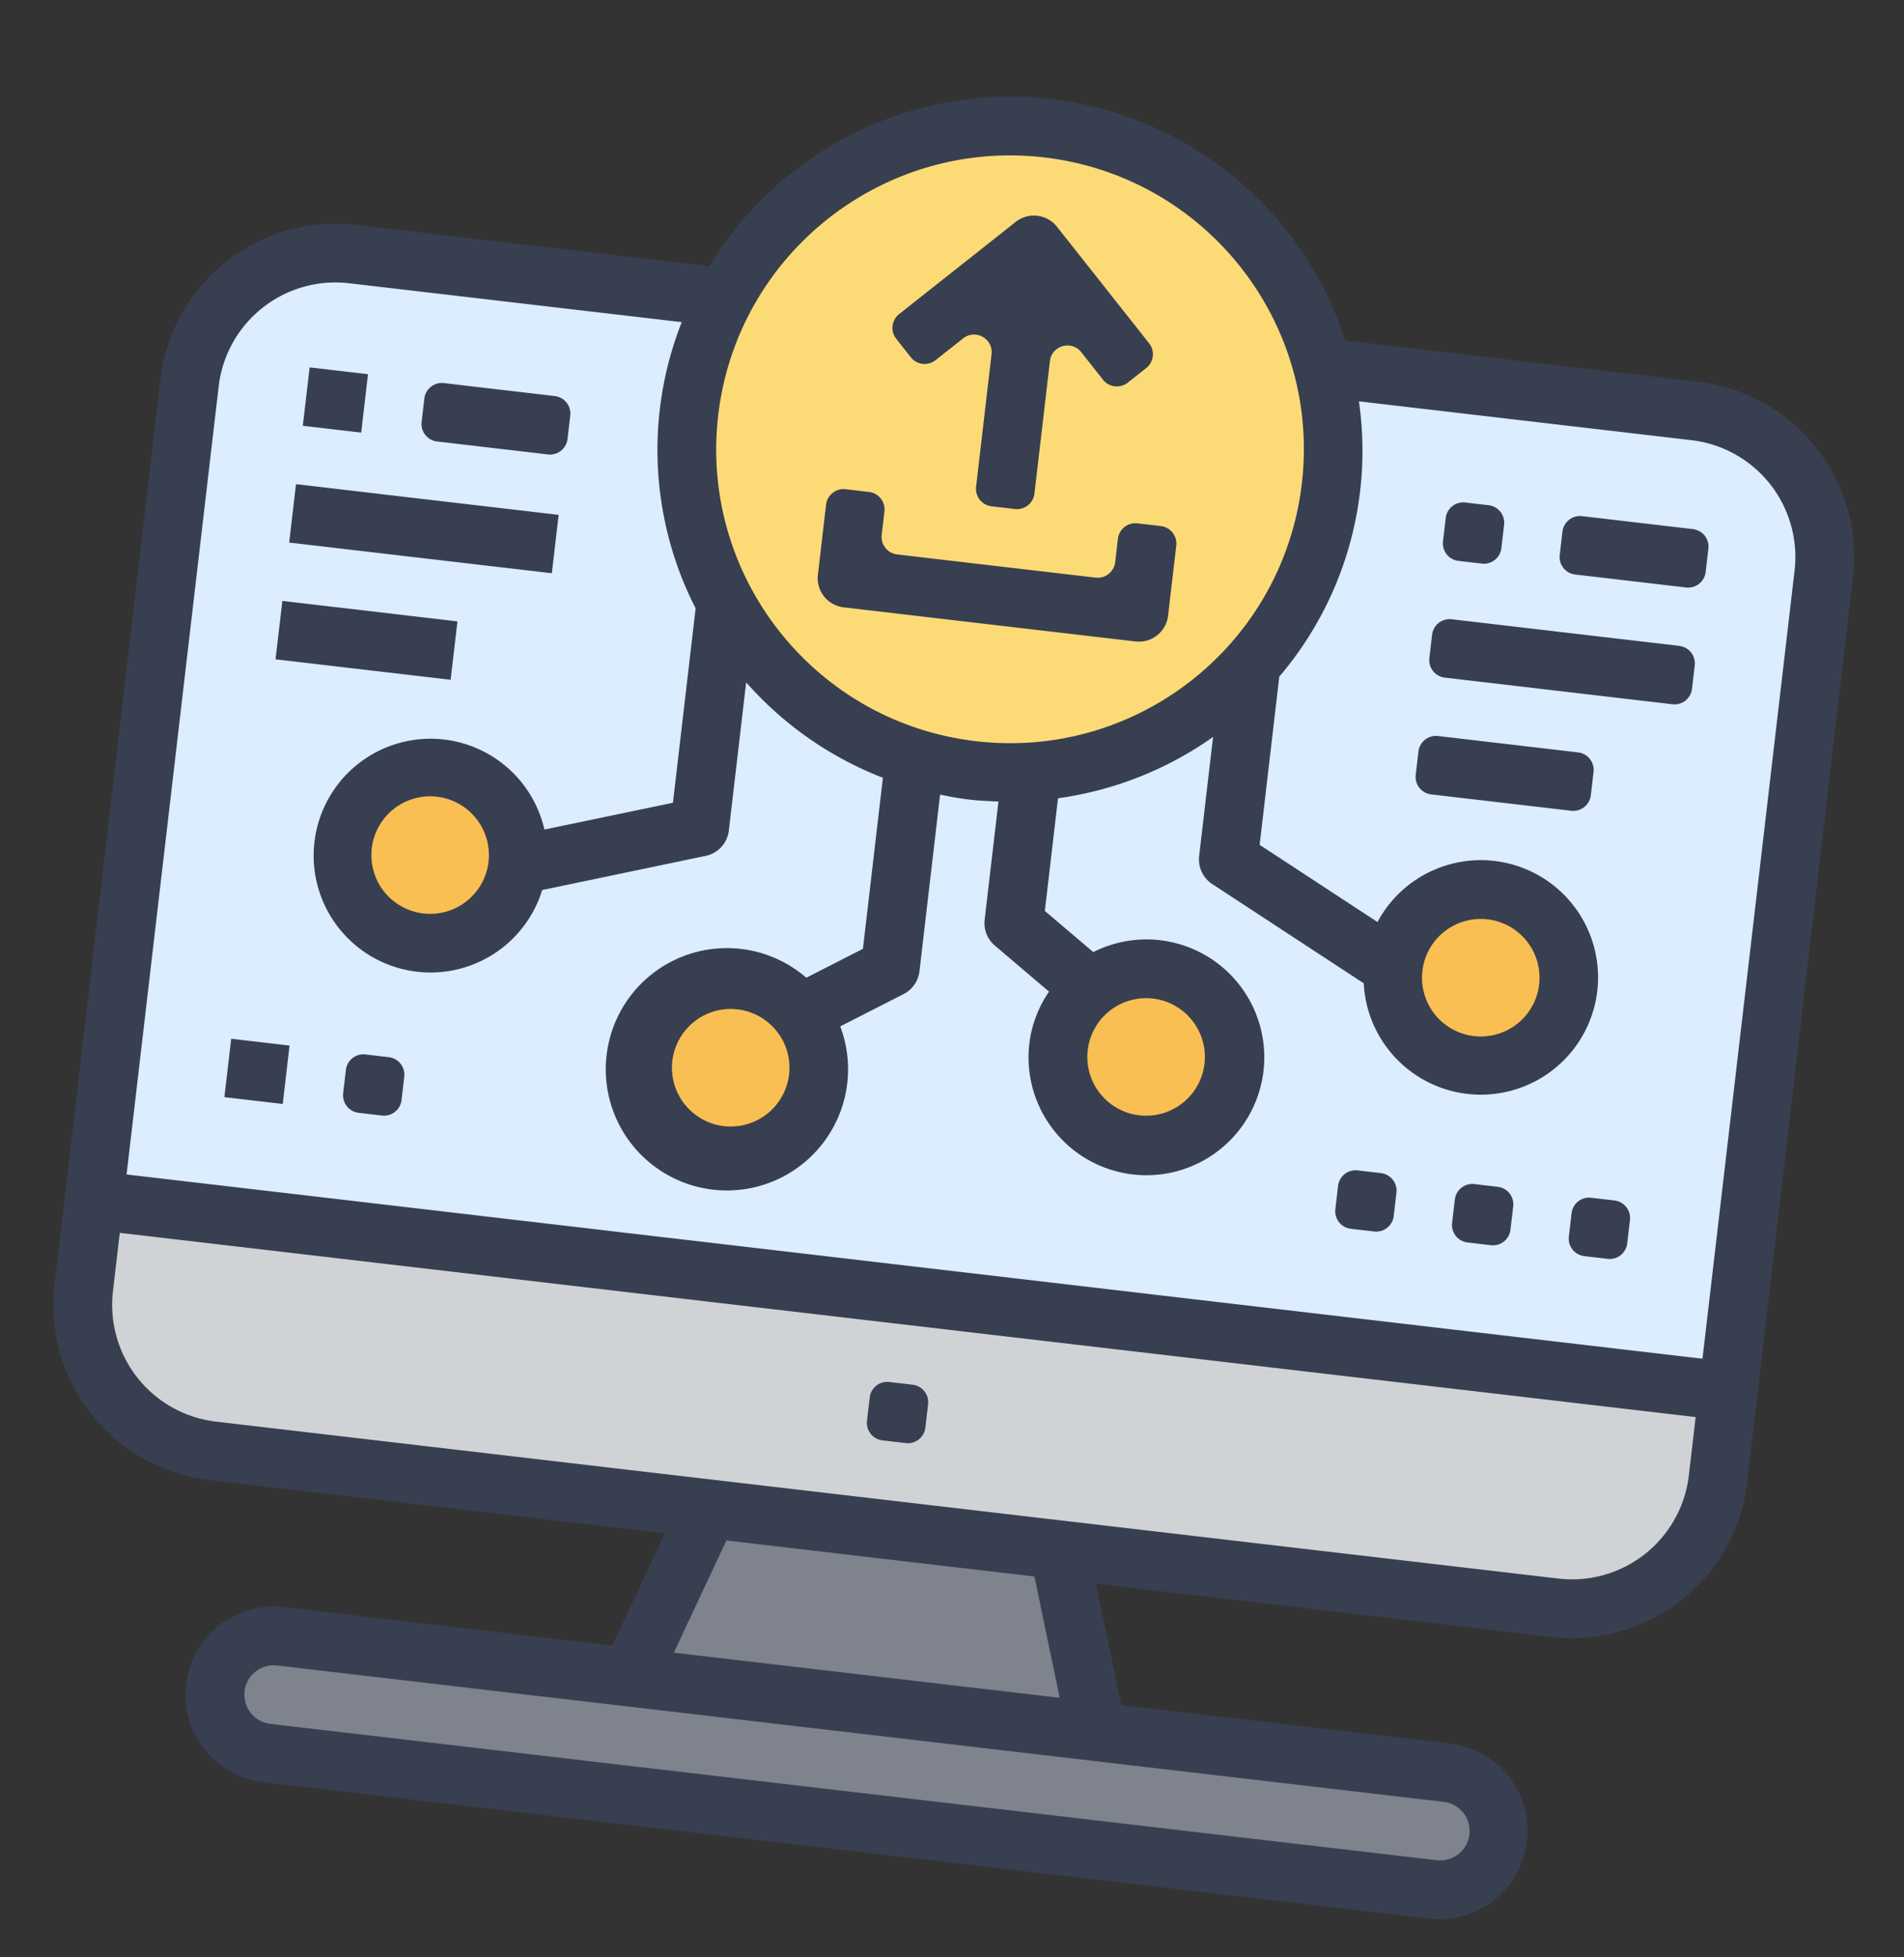 <svg width="108" height="111" fill="none" xmlns="http://www.w3.org/2000/svg"><rect width="100%" height="100%" fill="#333333" stroke="none"/><path d="M74.619 20.792l21.52 2.515a8.334 8.334 0 017.309 9.244L97.45 83.867a8.333 8.333 0 01-9.244 7.309l-76.145-8.9a8.333 8.333 0 01-7.31-9.244l5.998-51.315a8.333 8.333 0 019.244-7.31l54.626 6.385z" fill="#DBEDFF"/><path d="M62.216 98.205l-2.154-10.32-19.857-2.32-4.475 9.545 26.486 3.095zm-46.35-5.417l66.214 7.739a3.333 3.333 0 01-.774 6.621L15.093 99.41a3.333 3.333 0 11.773-6.622z" fill="#7F838E"/><path d="M5.332 68.066L98.031 78.9l-.58 4.966a8.333 8.333 0 01-9.245 7.31l-76.145-8.9a8.333 8.333 0 01-7.31-9.244l.581-4.966z" fill="#D0D3D6"/><path d="M40.868 65.507a5 5 0 101.161-9.931 5 5 0 00-1.16 9.931zm23.562-.602a5 5 0 101.16-9.932 5 5 0 00-1.16 9.932zm18.982-4.493a5 5 0 101.161-9.932 5 5 0 00-1.16 9.932zM23.82 53.447a5 5 0 101.161-9.932 5 5 0 00-1.16 9.932z" fill="#F9BF52"/><path d="M55.164 43.687c10.056 1.175 19.161-6.024 20.337-16.08C76.676 17.55 69.476 8.445 59.42 7.27c-10.057-1.176-19.162 6.024-20.338 16.08-1.175 10.057 6.025 19.162 16.08 20.337z" fill="#FCDB77"/><path d="M88.013 92.83c5.484.636 10.447-3.288 11.093-8.77l5.997-51.316c.636-5.483-3.289-10.446-8.771-11.093l-20.03-2.34C72.914 8.818 61.662 3.059 51.17 6.447a19.966 19.966 0 00-10.936 8.648l-20.046-2.343c-5.484-.635-10.447 3.289-11.093 8.771L3.096 72.84c-.635 5.483 3.29 10.446 8.772 11.092l25.846 3.021-2.984 6.363-18.67-2.182a5 5 0 00-1.161 9.932l66.213 7.739a5 5 0 001.161-9.932l-18.67-2.182-1.436-6.88 25.846 3.02zM59.227 8.926c9.142 1.069 15.687 9.346 14.618 18.488C72.777 36.555 64.5 43.1 55.357 42.032c-9.142-1.069-15.687-9.346-14.618-18.488 1.078-9.137 9.348-15.677 18.488-14.619zM19.8 16.063l18.87 2.205a19.737 19.737 0 00.788 16.232L38.17 45.525l-7.289 1.519a6.628 6.628 0 10-.127 3.43l9.272-1.937c.7-.145 1.23-.722 1.315-1.432l.983-8.41a19.924 19.924 0 007.757 5.413l-1.134 9.7-3.212 1.639a6.872 6.872 0 101.925 2.76l3.597-1.835c.496-.253.833-.738.897-1.291l1.17-10.017c.543.11 1.087.213 1.646.278.56.066 1.112.092 1.666.11l-.784 6.705a1.667 1.667 0 00.576 1.464l3.077 2.614a6.565 6.565 0 00-1.116 2.93 6.686 6.686 0 103.624-5.172l-2.747-2.334.747-6.39a19.924 19.924 0 008.796-3.479l-.79 6.755a1.667 1.667 0 00.743 1.589l8.593 5.629a6.65 6.65 0 10.78-3.475L71.45 47.91l1.115-9.54a19.737 19.737 0 004.517-15.611l18.863 2.204a6.667 6.667 0 015.848 7.395l-5.224 44.694L7.18 66.604l5.224-44.694a6.667 6.667 0 017.395-5.847zm7.911 32.805a3.333 3.333 0 11-6.621-.773 3.333 3.333 0 016.621.773zm17.048 12.06a3.333 3.333 0 11-6.621-.773 3.333 3.333 0 016.621.773zm20.638-4.3a3.333 3.333 0 11-.774 6.622 3.333 3.333 0 01.774-6.621zm15.285-1.569a3.333 3.333 0 116.621.774 3.333 3.333 0 01-6.621-.774zM6.407 73.225l.387-3.31 89.388 10.447-.387 3.31A6.667 6.667 0 0188.4 89.52l-76.145-8.9a6.666 6.666 0 01-5.848-7.395zm76.941 30.806a1.667 1.667 0 01-1.849 1.462l-66.213-7.739a1.667 1.667 0 01.387-3.31l66.213 7.738a1.667 1.667 0 011.462 1.849zm-23.24-7.75l-21.887-2.558 2.984-6.363 17.47 2.042 1.433 6.88z" fill="#383F50"/><path d="M49.333 79.25a1 1 0 011.11-.878l1.324.155a1 1 0 01.877 1.109l-.155 1.324a1 1 0 01-1.11.877l-1.323-.154a1 1 0 01-.878-1.11l.155-1.324zm5.297-60.06c.699-.552 1.717.016 1.613.901l-.877 7.511a1 1 0 00.877 1.11l1.324.154a1 1 0 001.11-.877l.877-7.51c.104-.886 1.225-1.204 1.778-.505l1.234 1.561a1 1 0 001.405.164l1.045-.826a1 1 0 00.164-1.405l-5.227-6.61a1.667 1.667 0 00-2.34-.274l-6.611 5.227a1 1 0 00-.164 1.405l.826 1.045a1 1 0 001.405.164l1.561-1.234z" fill="#383F50"/><path d="M47.855 34.443l16.553 1.934a1.667 1.667 0 001.849-1.462l.464-3.972a1 1 0 00-.877-1.11l-1.324-.154a1 1 0 00-1.11.877l-.154 1.324a1 1 0 01-1.11.877L50.89 31.442a1 1 0 01-.877-1.11l.155-1.324a1 1 0 00-.877-1.11l-1.325-.154a1 1 0 00-1.109.877l-.464 3.973a1.666 1.666 0 001.462 1.849zM16.79 27.457l14.898 1.741-.387 3.31-14.898-1.74.387-3.311zm-.774 6.621l9.932 1.16-.387 3.312-9.932-1.161.387-3.31zm8.054-11.475a1 1 0 011.109-.878l6.29.736a1 1 0 01.877 1.109l-.155 1.324a1 1 0 01-1.109.877l-6.29-.735a1 1 0 01-.877-1.11l.155-1.323zm-6.506-1.768l3.31.387-.386 3.31-3.311-.386.387-3.311zm-4.45 38.073l3.31.387-.386 3.31-3.31-.386.386-3.31zm6.506 1.767a1 1 0 011.11-.877l1.323.154a1 1 0 01.877 1.11l-.154 1.324a1 1 0 01-1.11.877l-1.324-.155A1 1 0 0119.465 62l.155-1.324zM89.144 68.8a1 1 0 011.109-.876l1.324.154a1 1 0 01.877 1.11l-.154 1.324a1 1 0 01-1.11.877l-1.324-.155a1 1 0 01-.877-1.109l.155-1.324zm-6.622-.774a1 1 0 011.11-.877l1.324.155a1 1 0 01.877 1.11l-.155 1.324a1 1 0 01-1.11.877l-1.323-.155a1 1 0 01-.878-1.11l.155-1.324zM75.9 67.25a1 1 0 011.109-.878l1.324.155a1 1 0 01.877 1.109l-.155 1.324a1 1 0 01-1.109.877l-1.324-.154a1 1 0 01-.877-1.11l.154-1.324zm5.332-31.255a1 1 0 011.11-.877l12.91 1.51a1 1 0 01.878 1.108l-.155 1.325a1 1 0 01-1.109.877l-12.912-1.51a1 1 0 01-.877-1.109l.155-1.324zm-.774 6.621a1 1 0 011.11-.877l7.945.929a1 1 0 01.877 1.11l-.155 1.323a1 1 0 01-1.109.877l-7.946-.928a1 1 0 01-.877-1.11l.155-1.324zm8.169-12.468a1 1 0 011.11-.878l6.29.736a1 1 0 01.877 1.109l-.155 1.324a1 1 0 01-1.11.877l-6.29-.735a1 1 0 01-.877-1.11l.155-1.323zm-6.621-.774a1 1 0 011.11-.877l1.323.155a1 1 0 01.878 1.109l-.155 1.324a1 1 0 01-1.11.877l-1.324-.154a1 1 0 01-.877-1.11l.155-1.324z" fill="#383F50"/></svg>